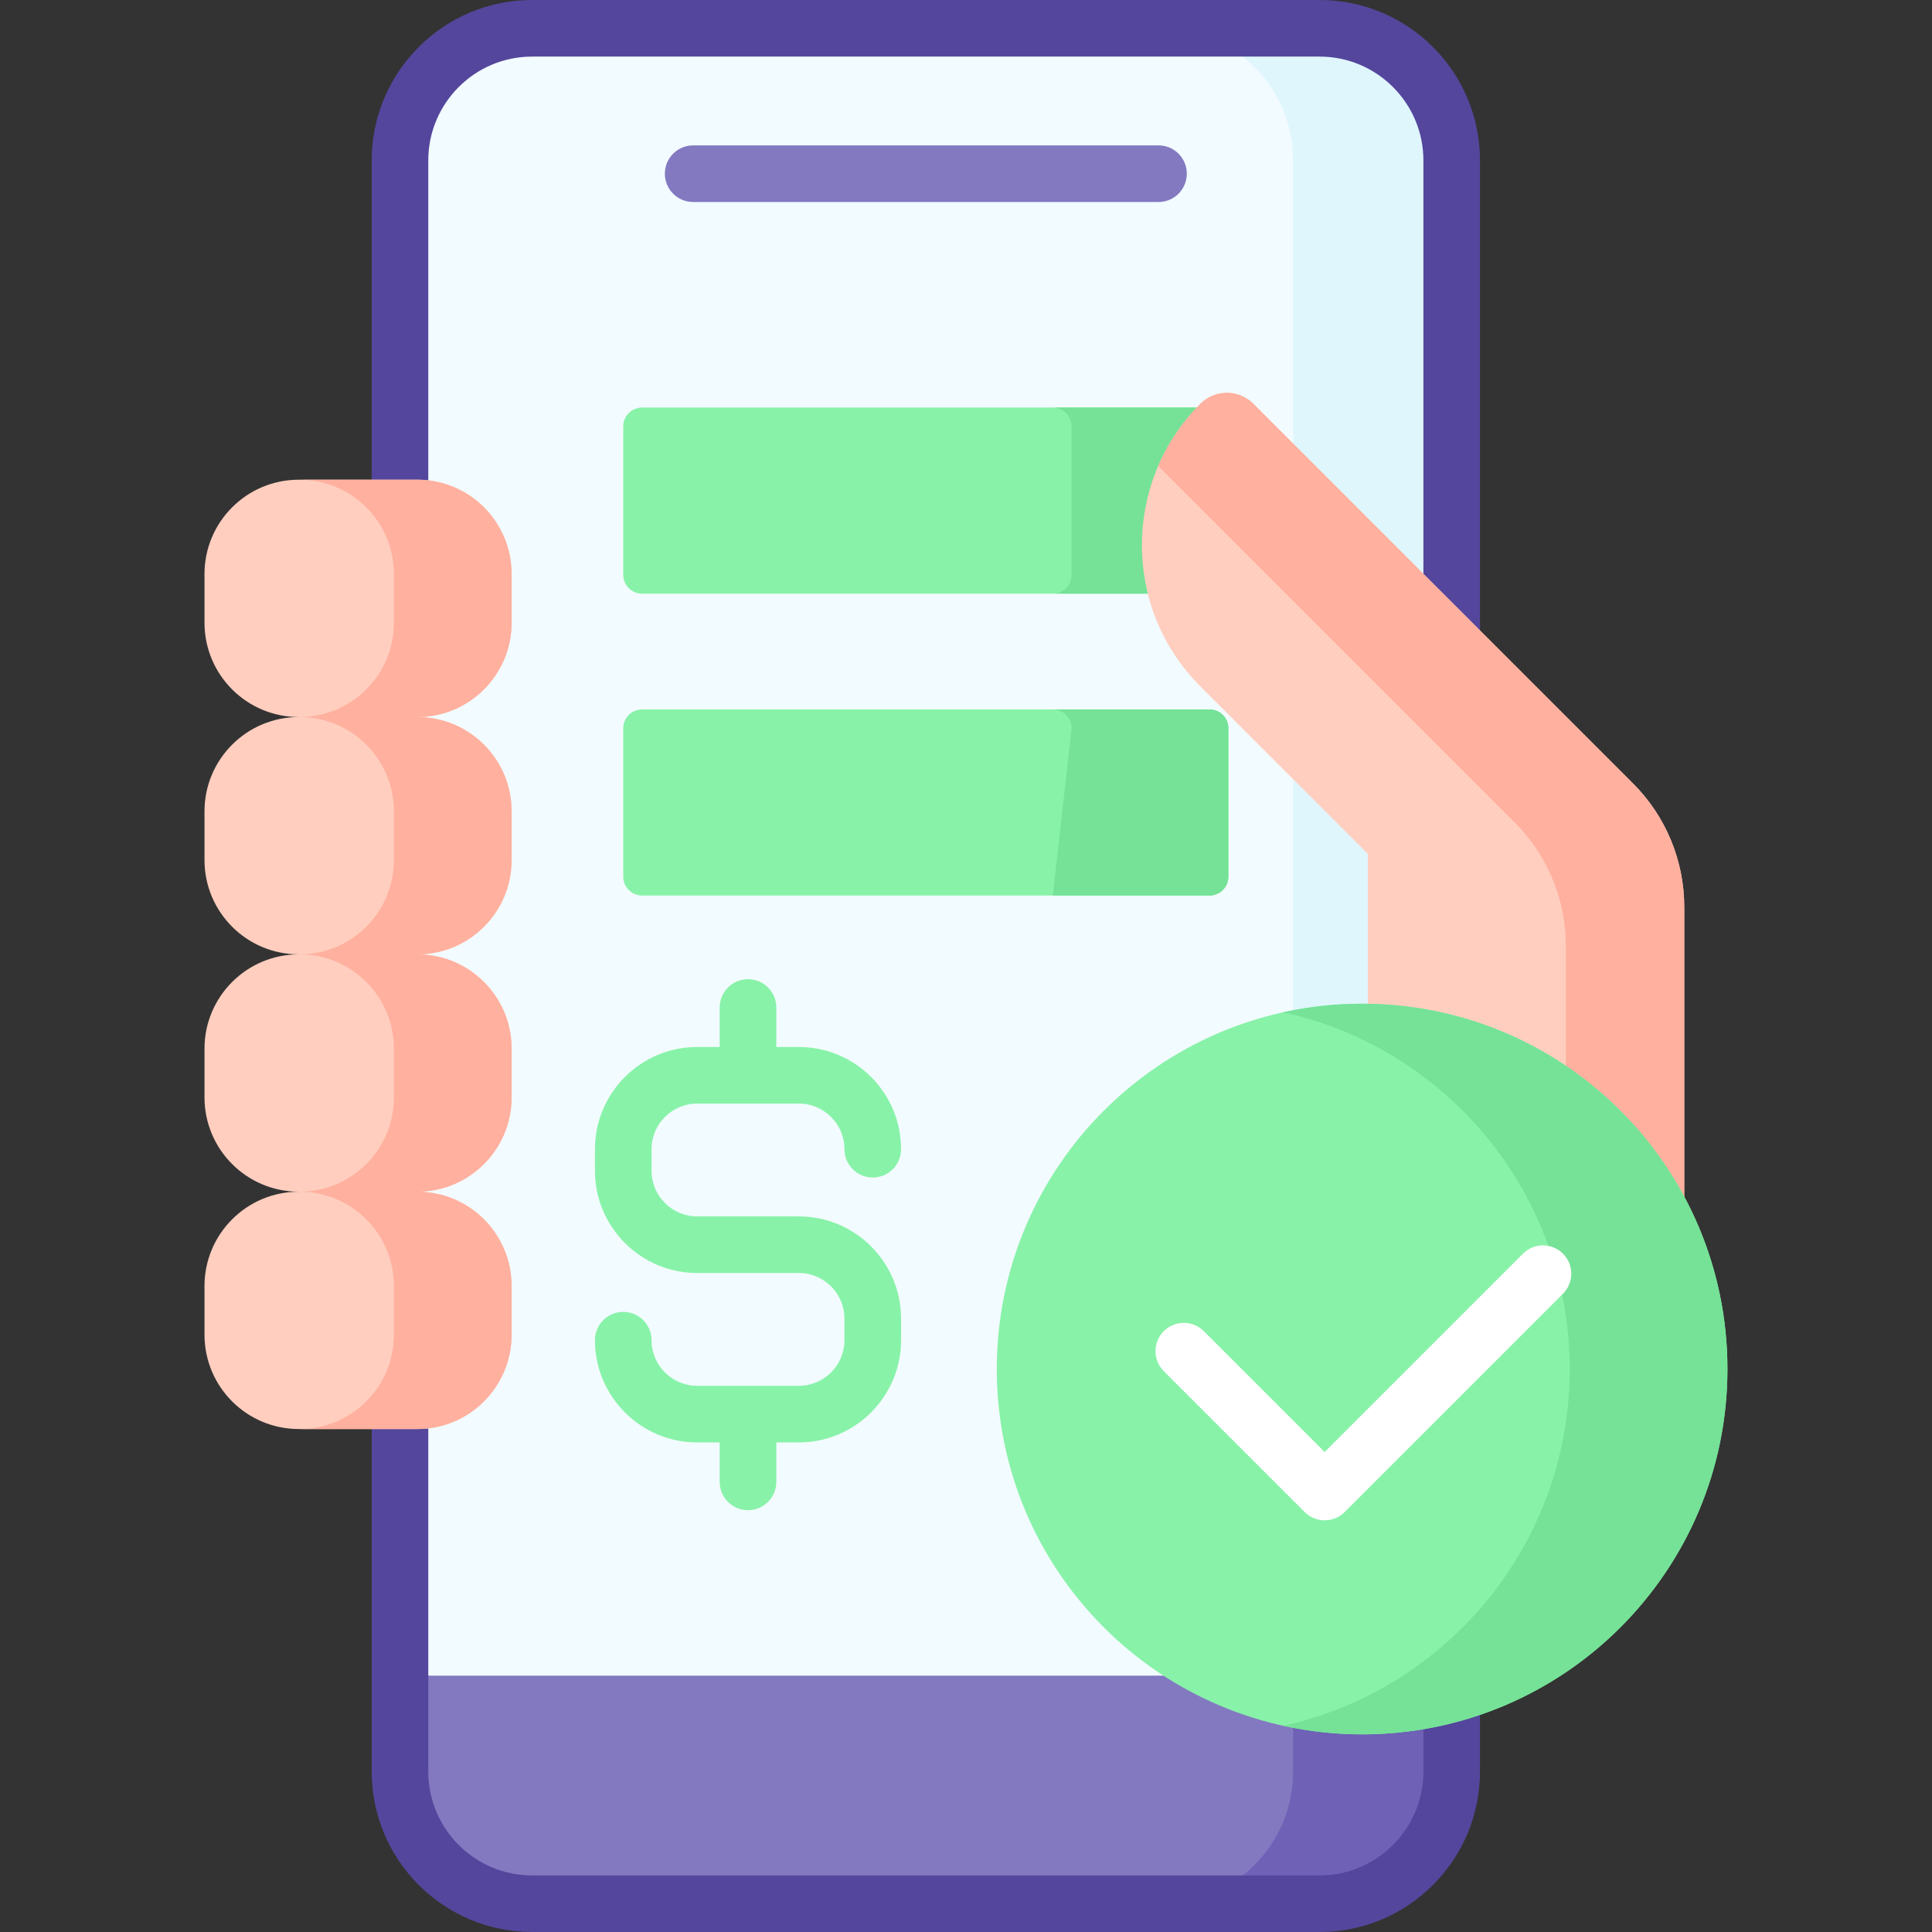 <svg width="72" height="72" viewBox="0 0 72 72" fill="none" xmlns="http://www.w3.org/2000/svg">
<rect x="0" y="0" width="72" height="72" fill="#333333" stroke="none"/>
<path d="M37.291 51.02C37.291 43.591 43.335 37.547 50.765 37.547C50.821 37.547 50.876 37.548 50.932 37.549L51.12 37.552V31.764L44.84 25.485C43.459 24.104 42.699 22.268 42.699 20.316C42.699 18.363 43.459 16.527 44.84 15.147C45.077 14.91 45.392 14.78 45.726 14.78C46.061 14.78 46.376 14.91 46.613 15.147L54.101 22.635V5.977C54.101 3.258 51.897 1.055 49.179 1.055H19.828C17.11 1.055 14.906 3.258 14.906 5.977V18.018H15.553C17.414 18.018 18.928 19.532 18.928 21.393V23.206C18.928 25.067 17.414 26.581 15.553 26.581V26.862C17.414 26.862 18.928 28.376 18.928 30.237V32.051C18.928 33.912 17.414 35.426 15.553 35.426V35.707C17.414 35.707 18.928 37.221 18.928 39.082V40.896C18.928 42.757 17.414 44.271 15.553 44.271V44.552C17.414 44.552 18.928 46.066 18.928 47.927V49.74C18.928 51.601 17.414 53.115 15.553 53.115H14.906V62.588H43.864C39.931 60.233 37.291 55.929 37.291 51.02Z" fill="#F2FBFF"/>
<path d="M48.191 5.977V16.53L54.097 22.436V5.977C54.097 3.258 51.894 1.055 49.175 1.055H43.27C45.988 1.055 48.191 3.258 48.191 5.977Z" fill="#DFF6FD"/>
<path d="M50.976 37.55V31.823L48.191 29.038V37.794C49.024 37.632 49.883 37.547 50.761 37.547C50.846 37.547 50.929 37.549 51.013 37.551C51.001 37.551 50.988 37.55 50.976 37.55Z" fill="#DFF6FD"/>
<path d="M50.764 64.493C48.148 64.493 45.704 63.743 43.635 62.447H14.906V66.023C14.906 68.742 17.11 70.945 19.828 70.945H49.179C51.897 70.945 54.1 68.742 54.1 66.023V64.075C53.033 64.348 51.916 64.493 50.764 64.493Z" fill="#8379C1"/>
<path d="M50.761 64.493C49.883 64.493 49.024 64.408 48.191 64.246V66.023C48.191 68.742 45.988 70.945 43.27 70.945H49.175C51.894 70.945 54.097 68.742 54.097 66.023V64.075C53.03 64.348 51.913 64.493 50.761 64.493Z" fill="#6E61B6"/>
<path d="M15.553 18.018C15.691 18.018 15.827 18.027 15.961 18.043V5.977C15.961 3.844 17.696 2.109 19.828 2.109H49.179C51.311 2.109 53.046 3.844 53.046 5.977V21.58L55.155 23.689V5.977C55.155 2.681 52.474 0 49.179 0H19.828C16.533 0 13.852 2.681 13.852 5.977V18.018H15.553Z" fill="#54469C"/>
<path d="M53.046 64.299V66.023C53.046 68.156 51.311 69.891 49.179 69.891H19.828C17.696 69.891 15.961 68.156 15.961 66.023V53.09C15.827 53.106 15.691 53.115 15.553 53.115H13.852V66.023C13.852 69.319 16.533 72 19.828 72H49.179C52.474 72 55.155 69.319 55.155 66.023V63.758C54.475 63.993 53.77 64.175 53.046 64.299Z" fill="#54469C"/>
<path d="M19.067 23.206V21.393C19.067 19.451 17.493 17.877 15.552 17.877H11.137C9.195 17.877 7.621 19.451 7.621 21.393V23.206C7.621 25.148 9.195 26.722 11.137 26.722C9.195 26.722 7.621 28.296 7.621 30.237V32.051C7.621 33.992 9.195 35.566 11.137 35.566C9.195 35.566 7.621 37.141 7.621 39.082V40.896C7.621 42.837 9.195 44.411 11.137 44.411C9.195 44.411 7.621 45.985 7.621 47.927V49.74C7.621 51.682 9.195 53.256 11.137 53.256H15.552C17.493 53.256 19.067 51.682 19.067 49.74V47.927C19.067 45.985 17.493 44.411 15.552 44.411C17.493 44.411 19.067 42.837 19.067 40.896V39.082C19.067 37.141 17.493 35.566 15.552 35.566C17.493 35.566 19.067 33.992 19.067 32.051V30.237C19.067 28.296 17.493 26.722 15.552 26.722C17.493 26.722 19.067 25.148 19.067 23.206Z" fill="#FFCEBF"/>
<path d="M15.552 17.877H11.164C13.106 17.877 14.68 19.451 14.68 21.393V23.206C14.68 25.148 13.106 26.722 11.164 26.722H15.552C17.493 26.722 19.067 25.148 19.067 23.206V21.393C19.067 19.451 17.493 17.877 15.552 17.877Z" fill="#FFB09E"/>
<path d="M15.552 26.722H11.164C13.106 26.722 14.68 28.296 14.68 30.237V32.051C14.68 33.992 13.106 35.566 11.164 35.566H15.552C17.493 35.566 19.067 33.992 19.067 32.051V30.237C19.067 28.296 17.493 26.722 15.552 26.722Z" fill="#FFB09E"/>
<path d="M15.552 35.566H11.164C13.106 35.566 14.68 37.14 14.68 39.082V40.895C14.68 42.837 13.106 44.411 11.164 44.411H15.552C17.493 44.411 19.067 42.837 19.067 40.895V39.082C19.067 37.14 17.493 35.566 15.552 35.566Z" fill="#FFB09E"/>
<path d="M15.552 44.411H11.164C13.106 44.411 14.68 45.985 14.68 47.927V49.74C14.68 51.682 13.106 53.256 11.164 53.256H15.552C17.493 53.256 19.067 51.682 19.067 49.74V47.927C19.067 45.985 17.493 44.411 15.552 44.411Z" fill="#FFB09E"/>
<path d="M43.175 7.528H25.832C25.249 7.528 24.777 7.055 24.777 6.473C24.777 5.89 25.249 5.418 25.832 5.418H43.175C43.757 5.418 44.229 5.89 44.229 6.473C44.229 7.055 43.757 7.528 43.175 7.528Z" fill="#8379C1"/>
<path d="M42.698 20.316C42.698 18.382 43.444 16.564 44.8 15.188H23.93C23.541 15.188 23.227 15.502 23.227 15.891V21.421C23.227 21.81 23.541 22.125 23.93 22.125H42.922C42.774 21.54 42.698 20.934 42.698 20.316Z" fill="#88F2A9"/>
<path d="M39.234 22.125H42.923C42.775 21.54 42.698 20.934 42.698 20.316C42.698 18.382 43.445 16.564 44.801 15.188H39.234C39.623 15.188 39.938 15.502 39.938 15.891V21.421C39.938 21.81 39.623 22.125 39.234 22.125Z" fill="#75E297"/>
<path d="M45.075 33.374H23.93C23.541 33.374 23.227 33.06 23.227 32.671V27.141C23.227 26.752 23.541 26.438 23.93 26.438H45.075C45.463 26.438 45.778 26.752 45.778 27.141V32.671C45.778 33.06 45.463 33.374 45.075 33.374Z" fill="#88F2A9"/>
<path d="M45.075 26.438H39.234C39.623 26.438 39.938 26.752 39.938 27.141L39.234 33.374L45.075 33.374C45.464 33.374 45.779 33.06 45.779 32.671V27.141C45.779 26.752 45.464 26.438 45.075 26.438Z" fill="#75E297"/>
<path d="M50.975 31.823V37.55C56.117 37.63 60.568 40.604 62.768 44.912V33.803C62.768 32.077 62.083 30.422 60.862 29.201L46.708 15.047C46.164 14.503 45.281 14.503 44.737 15.047C41.827 17.957 41.827 22.674 44.737 25.584L50.975 31.823Z" fill="#FFCEBF"/>
<path d="M58.355 35.25V39.898C60.213 41.17 61.737 42.895 62.767 44.912V33.803C62.767 32.077 62.082 30.422 60.861 29.201L46.708 15.047C46.163 14.503 45.281 14.503 44.736 15.047C44.049 15.734 43.527 16.522 43.164 17.363L56.449 30.648C57.67 31.869 58.355 33.524 58.355 35.25Z" fill="#FFB09E"/>
<path d="M50.762 64.634C58.281 64.634 64.376 58.539 64.376 51.02C64.376 43.501 58.281 37.406 50.762 37.406C43.244 37.406 37.148 43.501 37.148 51.02C37.148 58.539 43.244 64.634 50.762 64.634Z" fill="#88F2A9"/>
<path d="M50.763 37.406C49.754 37.406 48.771 37.517 47.824 37.725C53.93 39.069 58.499 44.511 58.499 51.02C58.499 57.53 53.93 62.971 47.824 64.315C48.771 64.523 49.754 64.634 50.763 64.634C58.282 64.634 64.377 58.539 64.377 51.02C64.377 43.501 58.282 37.406 50.763 37.406Z" fill="#75E297"/>
<path d="M49.367 56.658C49.097 56.658 48.827 56.555 48.621 56.349L43.371 51.1C42.959 50.688 42.959 50.02 43.371 49.608C43.783 49.197 44.451 49.197 44.863 49.608L49.366 54.112L56.757 46.721C57.169 46.309 57.837 46.309 58.249 46.721C58.66 47.133 58.66 47.801 58.249 48.213L50.112 56.349C49.906 56.555 49.636 56.658 49.367 56.658Z" fill="white"/>
<path d="M29.77 45.332H25.982C25.044 45.332 24.281 44.569 24.281 43.631V42.828C24.281 41.89 25.044 41.127 25.982 41.127H29.77C30.708 41.127 31.471 41.89 31.471 42.828C31.471 43.41 31.943 43.882 32.525 43.882C33.108 43.882 33.58 43.41 33.58 42.828C33.58 40.727 31.871 39.018 29.77 39.018H28.931V37.547C28.931 36.964 28.459 36.492 27.876 36.492C27.293 36.492 26.821 36.964 26.821 37.547V39.018H25.982C23.881 39.018 22.172 40.727 22.172 42.828V43.631C22.172 45.732 23.881 47.441 25.982 47.441H29.77C30.707 47.441 31.47 48.204 31.47 49.141V49.945C31.47 50.883 30.707 51.645 29.77 51.645H25.982C25.044 51.645 24.281 50.883 24.281 49.945C24.281 49.362 23.809 48.89 23.227 48.89C22.644 48.89 22.172 49.362 22.172 49.945C22.172 52.046 23.881 53.755 25.982 53.755H26.821V55.225C26.821 55.808 27.293 56.28 27.876 56.28C28.459 56.28 28.931 55.808 28.931 55.225V53.755H29.77C31.871 53.755 33.58 52.046 33.58 49.945V49.141C33.58 47.041 31.871 45.332 29.77 45.332Z" fill="#88F2A9"/>
</svg>

